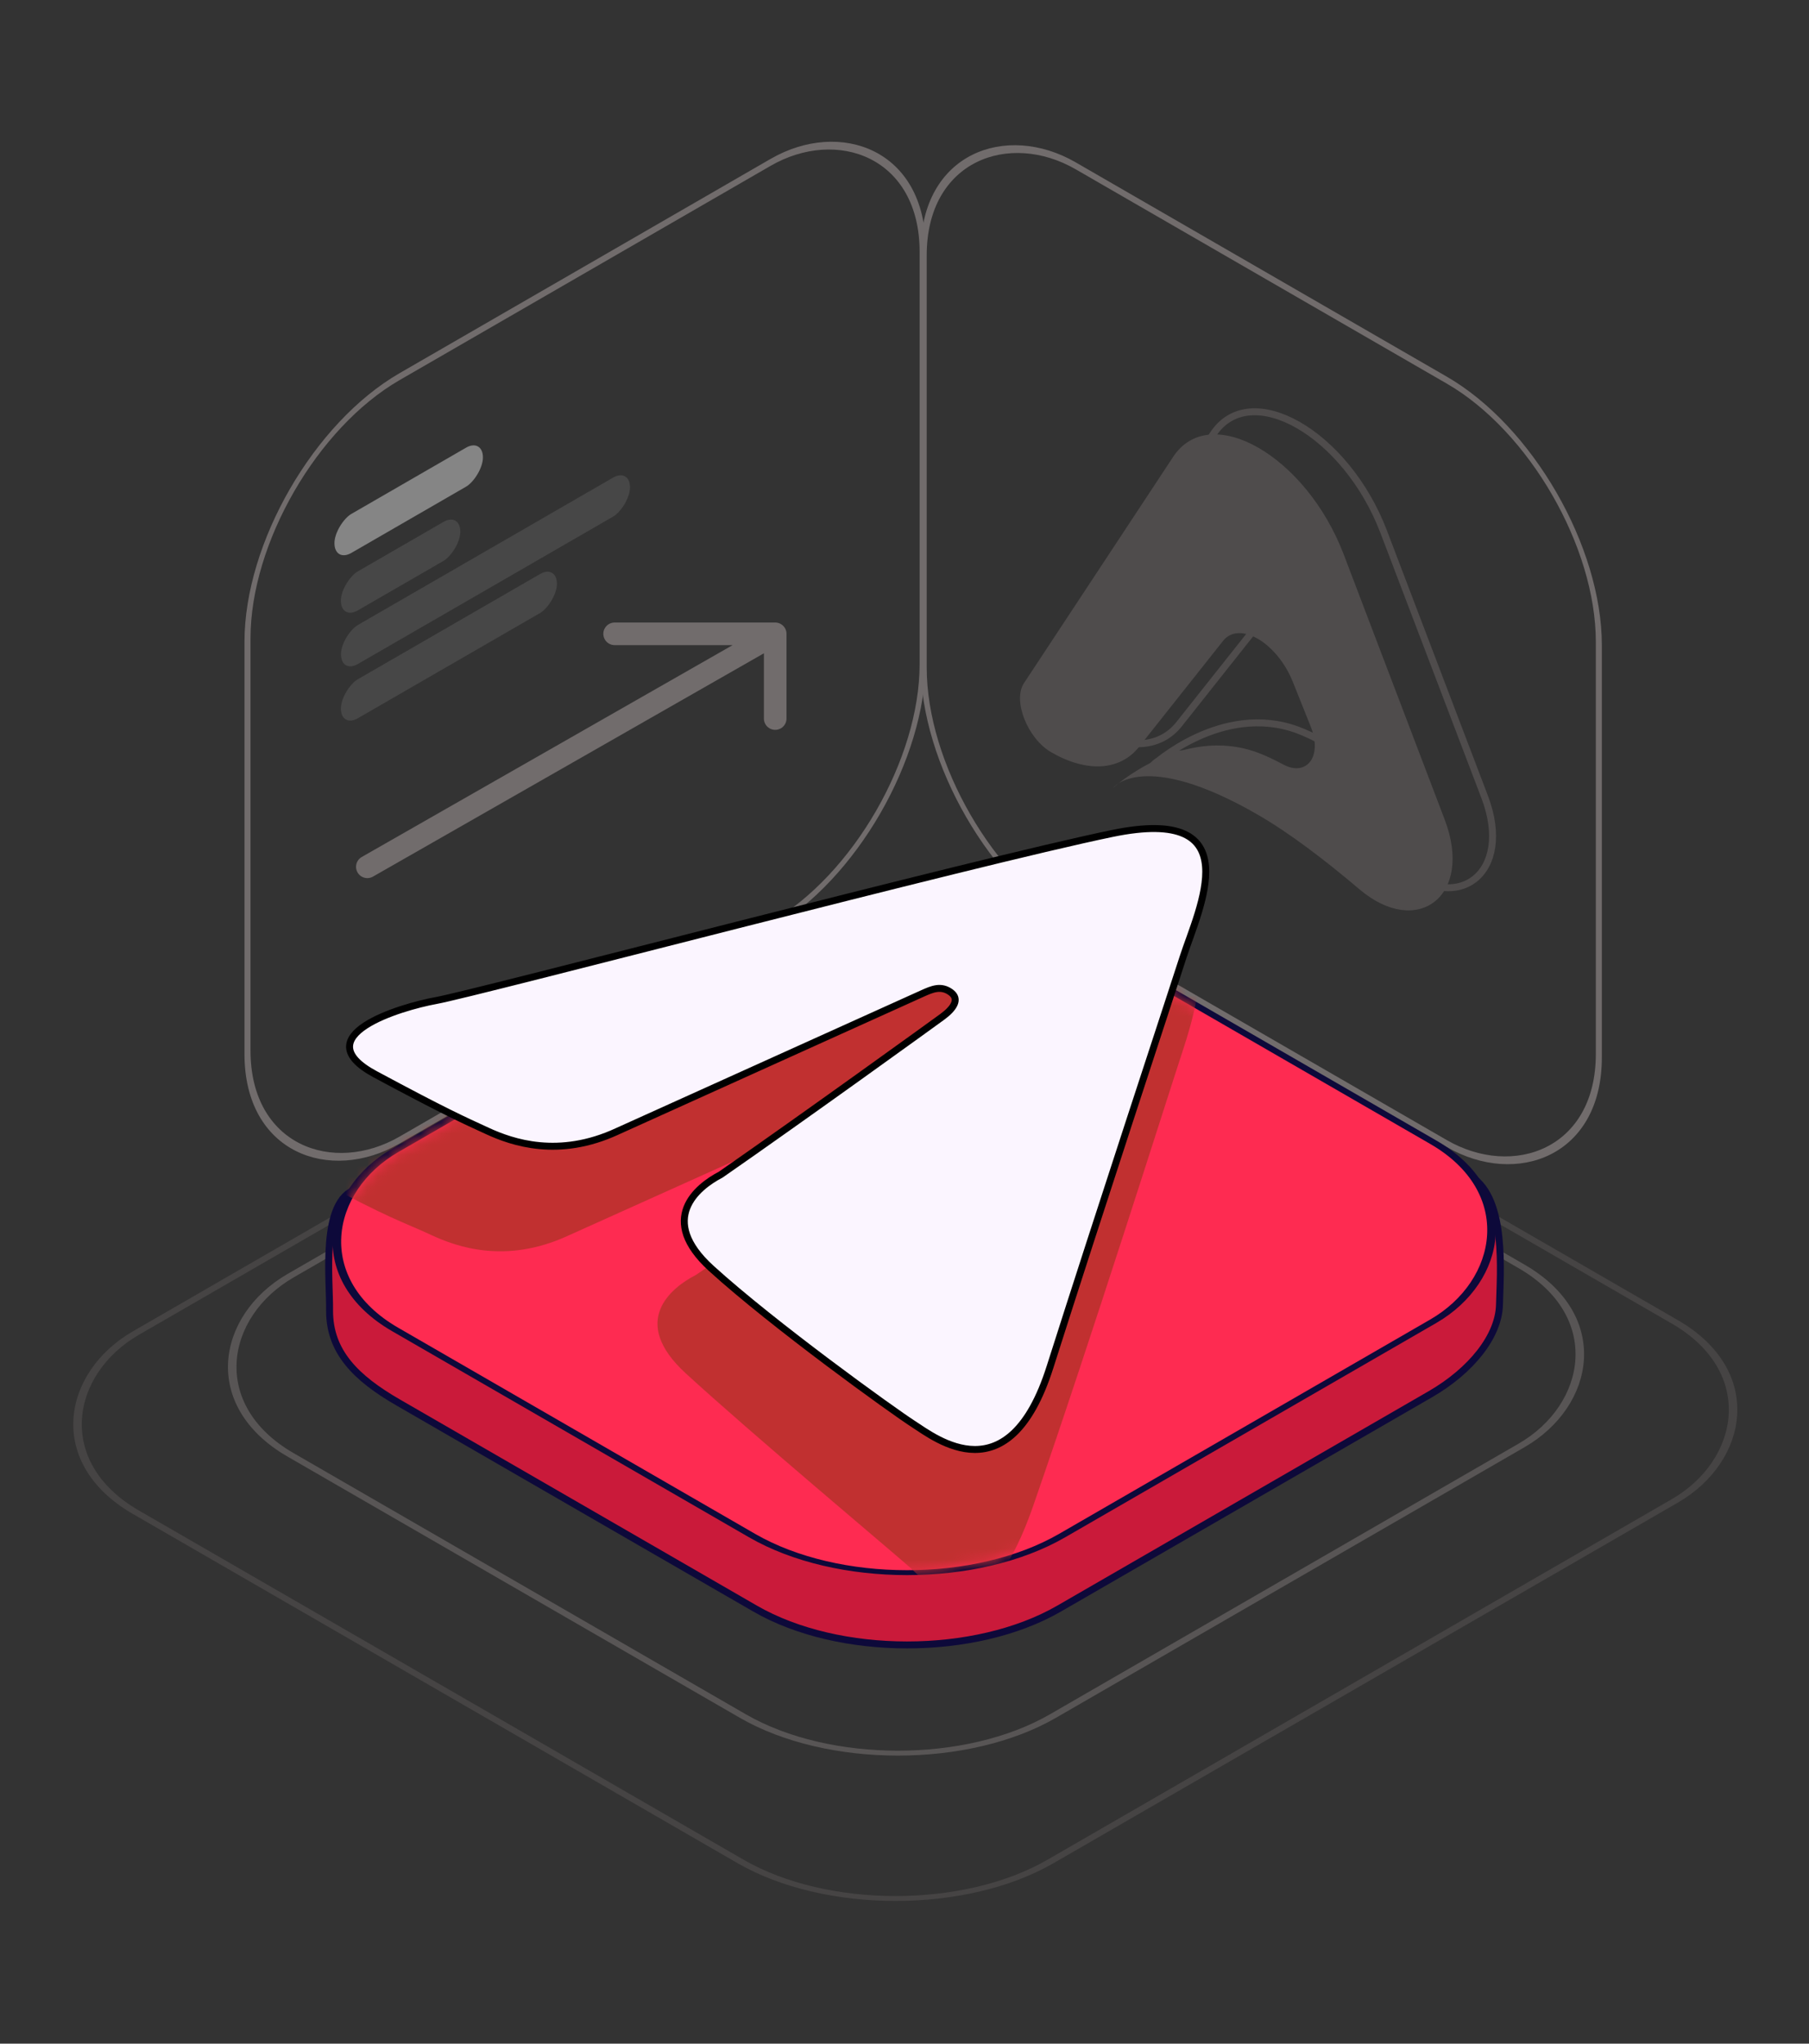 <svg width="170" height="192" viewBox="0 0 170 192" fill="none" xmlns="http://www.w3.org/2000/svg">
<rect x="0" y="0" width="170" height="192" fill="#333333" stroke="none"/>
<g clip-path="url(#clip0_8100_6617)">
<rect width="71.723" height="73.263" rx="16.5" transform="matrix(4.37114e-08 1 0.866 -0.5 23.258 43.637)" stroke="#716C6C" stroke-width="0.653"/>
<rect width="71.723" height="73.263" rx="16.5" transform="matrix(-4.37114e-08 1 -0.866 -0.5 150.25 43.963)" stroke="#716C6C" stroke-width="0.653"/>
<path d="M130.032 49.96C126.503 40.696 117.475 35.532 114.006 40.793L99.982 62.06C98.907 63.69 100.317 67.262 102.543 68.547V68.547C105.897 70.484 109.016 70.293 110.799 68.044L118.696 58.084C120.223 56.157 123.78 58.253 125.258 61.95L126.94 66.159C128.062 68.966 126.528 70.87 124.349 69.7C123.52 69.255 122.694 68.859 121.954 68.584C114.838 65.947 108.353 71.901 108.353 71.901C108.353 71.901 111.159 68.181 121.954 74.413C124.93 76.131 128.257 78.662 131.516 81.428C136.947 86.038 142.261 82.065 139.521 74.871L130.032 49.96Z" stroke="#4F4C4C" stroke-width="0.653" stroke-linejoin="round"/>
<path d="M126.274 52.085C122.745 42.821 113.717 37.657 110.248 42.918L96.224 64.185C95.149 65.815 96.559 69.387 98.785 70.672C102.139 72.609 105.258 72.418 107.041 70.169L114.938 60.209C116.465 58.282 120.022 60.378 121.5 64.076L123.182 68.284C124.305 71.091 122.771 72.995 120.591 71.825C119.762 71.38 118.937 70.984 118.196 70.709C111.081 68.072 104.595 74.026 104.595 74.026C104.595 74.026 107.402 70.306 118.196 76.538C121.172 78.256 124.499 80.787 127.758 83.553C133.19 88.163 138.503 84.19 135.763 76.996L126.274 52.085Z" fill="#4F4C4C"/>
<rect opacity="0.6" y="-0.327" width="82.735" height="84.497" rx="16.826" transform="matrix(0.866 0.5 -0.866 0.5 85.623 86.182)" stroke="#716C6C" stroke-width="0.653"/>
<rect opacity="0.3" y="-0.327" width="99.267" height="101.384" rx="16.826" transform="matrix(0.866 0.5 -0.866 0.5 85.709 83.128)" stroke="#716C6C" stroke-width="0.653"/>
<path d="M72.289 95.134C80.181 90.578 92.976 90.578 100.868 95.134L138.299 110.572C141.567 112.695 140.986 119.539 140.913 122.579C140.843 125.51 138.279 128.756 134.404 130.993L99.534 151.123C91.642 155.679 78.847 155.679 70.956 151.123L37.419 131.762C33.421 129.455 30.971 126.989 30.971 123.15C31.022 120.204 30.072 112.777 33.503 111.715L72.289 95.134Z" fill="#CA1A3A" stroke="#0D093A" stroke-width="0.653"/>
<rect y="-0.327" width="72.376" height="73.916" rx="16.826" transform="matrix(0.866 0.5 -0.866 0.5 86.295 79.696)" fill="#FE2B51" stroke="#0D093A" stroke-width="0.653"/>
<mask id="mask0_8100_6617" style="mask-type:alpha" maskUnits="userSpaceOnUse" x="31" y="84" width="110" height="64">
<rect y="0.327" width="71.069" height="72.609" rx="16.173" transform="matrix(0.866 0.5 -0.866 0.5 86.853 80.023)" fill="#2295CE" stroke="#0D093A" stroke-width="0.653"/>
</mask>
<g mask="url(#mask0_8100_6617)">
<path d="M88.793 100.162L88.772 100.171L53.302 116.129L53.302 116.129C47.505 118.767 42.935 117.156 40.49 116.012C38.045 114.868 36.575 114.51 29.553 110.69C22.532 106.87 31.946 103.745 35.488 103.124C39.545 102.413 88.941 86.525 102.65 83.78C116.36 81.035 112.762 93.817 111.175 98.634C109.587 103.451 102.565 125.741 97.1 141.456C92.274 155.333 87.304 148.851 85.497 147.245C83.689 145.64 70.534 134.623 64.426 129.008C59.136 124.146 63.045 120.98 65.409 119.774C73.635 114.145 89.81 103.142 90.716 102.486C91.849 101.667 92.218 100.536 91.545 100.052C90.598 99.372 89.727 99.753 88.793 100.162Z" fill="#C13030"/>
</g>
<path d="M86.704 93.329L86.684 93.338L58.001 106.292C52.498 108.84 48.139 107.331 45.806 106.255C43.473 105.179 41.966 104.529 35.262 100.929C28.558 97.329 37.607 94.614 40.975 94.001C44.833 93.3 91.486 81.001 104.52 78.305C117.553 75.609 112.656 85.346 111.171 89.946C109.686 94.546 103.481 113.324 98.673 128.435C94.805 140.59 87.939 135.144 85.825 133.782C83.89 132.536 72.685 124.48 66.841 119.165C61.78 114.562 65.484 111.523 67.727 110.359C75.526 104.946 87.688 96.164 88.547 95.533C89.621 94.746 90.234 93.856 89.323 93.209C88.418 92.566 87.591 92.934 86.704 93.329Z" fill="#FBF5FF"/>
<path d="M57.808 106.381L58.001 106.292M58.001 106.292L86.684 93.338C87.579 92.939 88.411 92.561 89.323 93.209C90.234 93.856 89.621 94.746 88.547 95.533C87.688 96.164 75.526 104.946 67.727 110.359C65.484 111.523 61.78 114.562 66.841 119.165C72.685 124.48 83.89 132.536 85.825 133.782C87.939 135.144 94.805 140.59 98.673 128.435C103.481 113.324 109.686 94.546 111.171 89.946C112.656 85.346 117.553 75.609 104.52 78.305C91.486 81.001 44.833 93.3 40.975 94.001C37.607 94.614 28.558 97.329 35.262 100.929C41.966 104.529 43.473 105.179 45.806 106.255C48.139 107.331 52.498 108.84 58.001 106.292Z" stroke="black" stroke-width="0.653"/>
<path d="M72.849 59.547L34.521 81.436M72.849 59.547L57.76 59.547M72.849 59.547L72.849 67.507" stroke="#716C6C" stroke-width="2.124" stroke-linecap="round" stroke-linejoin="round"/>
<rect opacity="0.4" width="3.665" height="16.112" rx="1.832" transform="matrix(-3.69127e-08 1 -0.866 0.5 45.383 41.143)" fill="white"/>
<rect opacity="0.1" width="3.665" height="12.96" rx="1.832" transform="matrix(-3.69127e-08 1 -0.866 0.5 43.258 48.119)" fill="white"/>
<rect opacity="0.1" width="3.665" height="31.362" rx="1.832" transform="matrix(-3.69127e-08 1 -0.866 0.5 59.203 43.953)" fill="white"/>
<rect opacity="0.1" width="3.665" height="23.441" rx="1.832" transform="matrix(-3.69127e-08 1 -0.866 0.5 52.336 53.014)" fill="white"/>
</g>
<defs>
<clipPath id="clip0_8100_6617">
<rect width="170" height="192" fill="white"/>
</clipPath>
</defs>
</svg>

